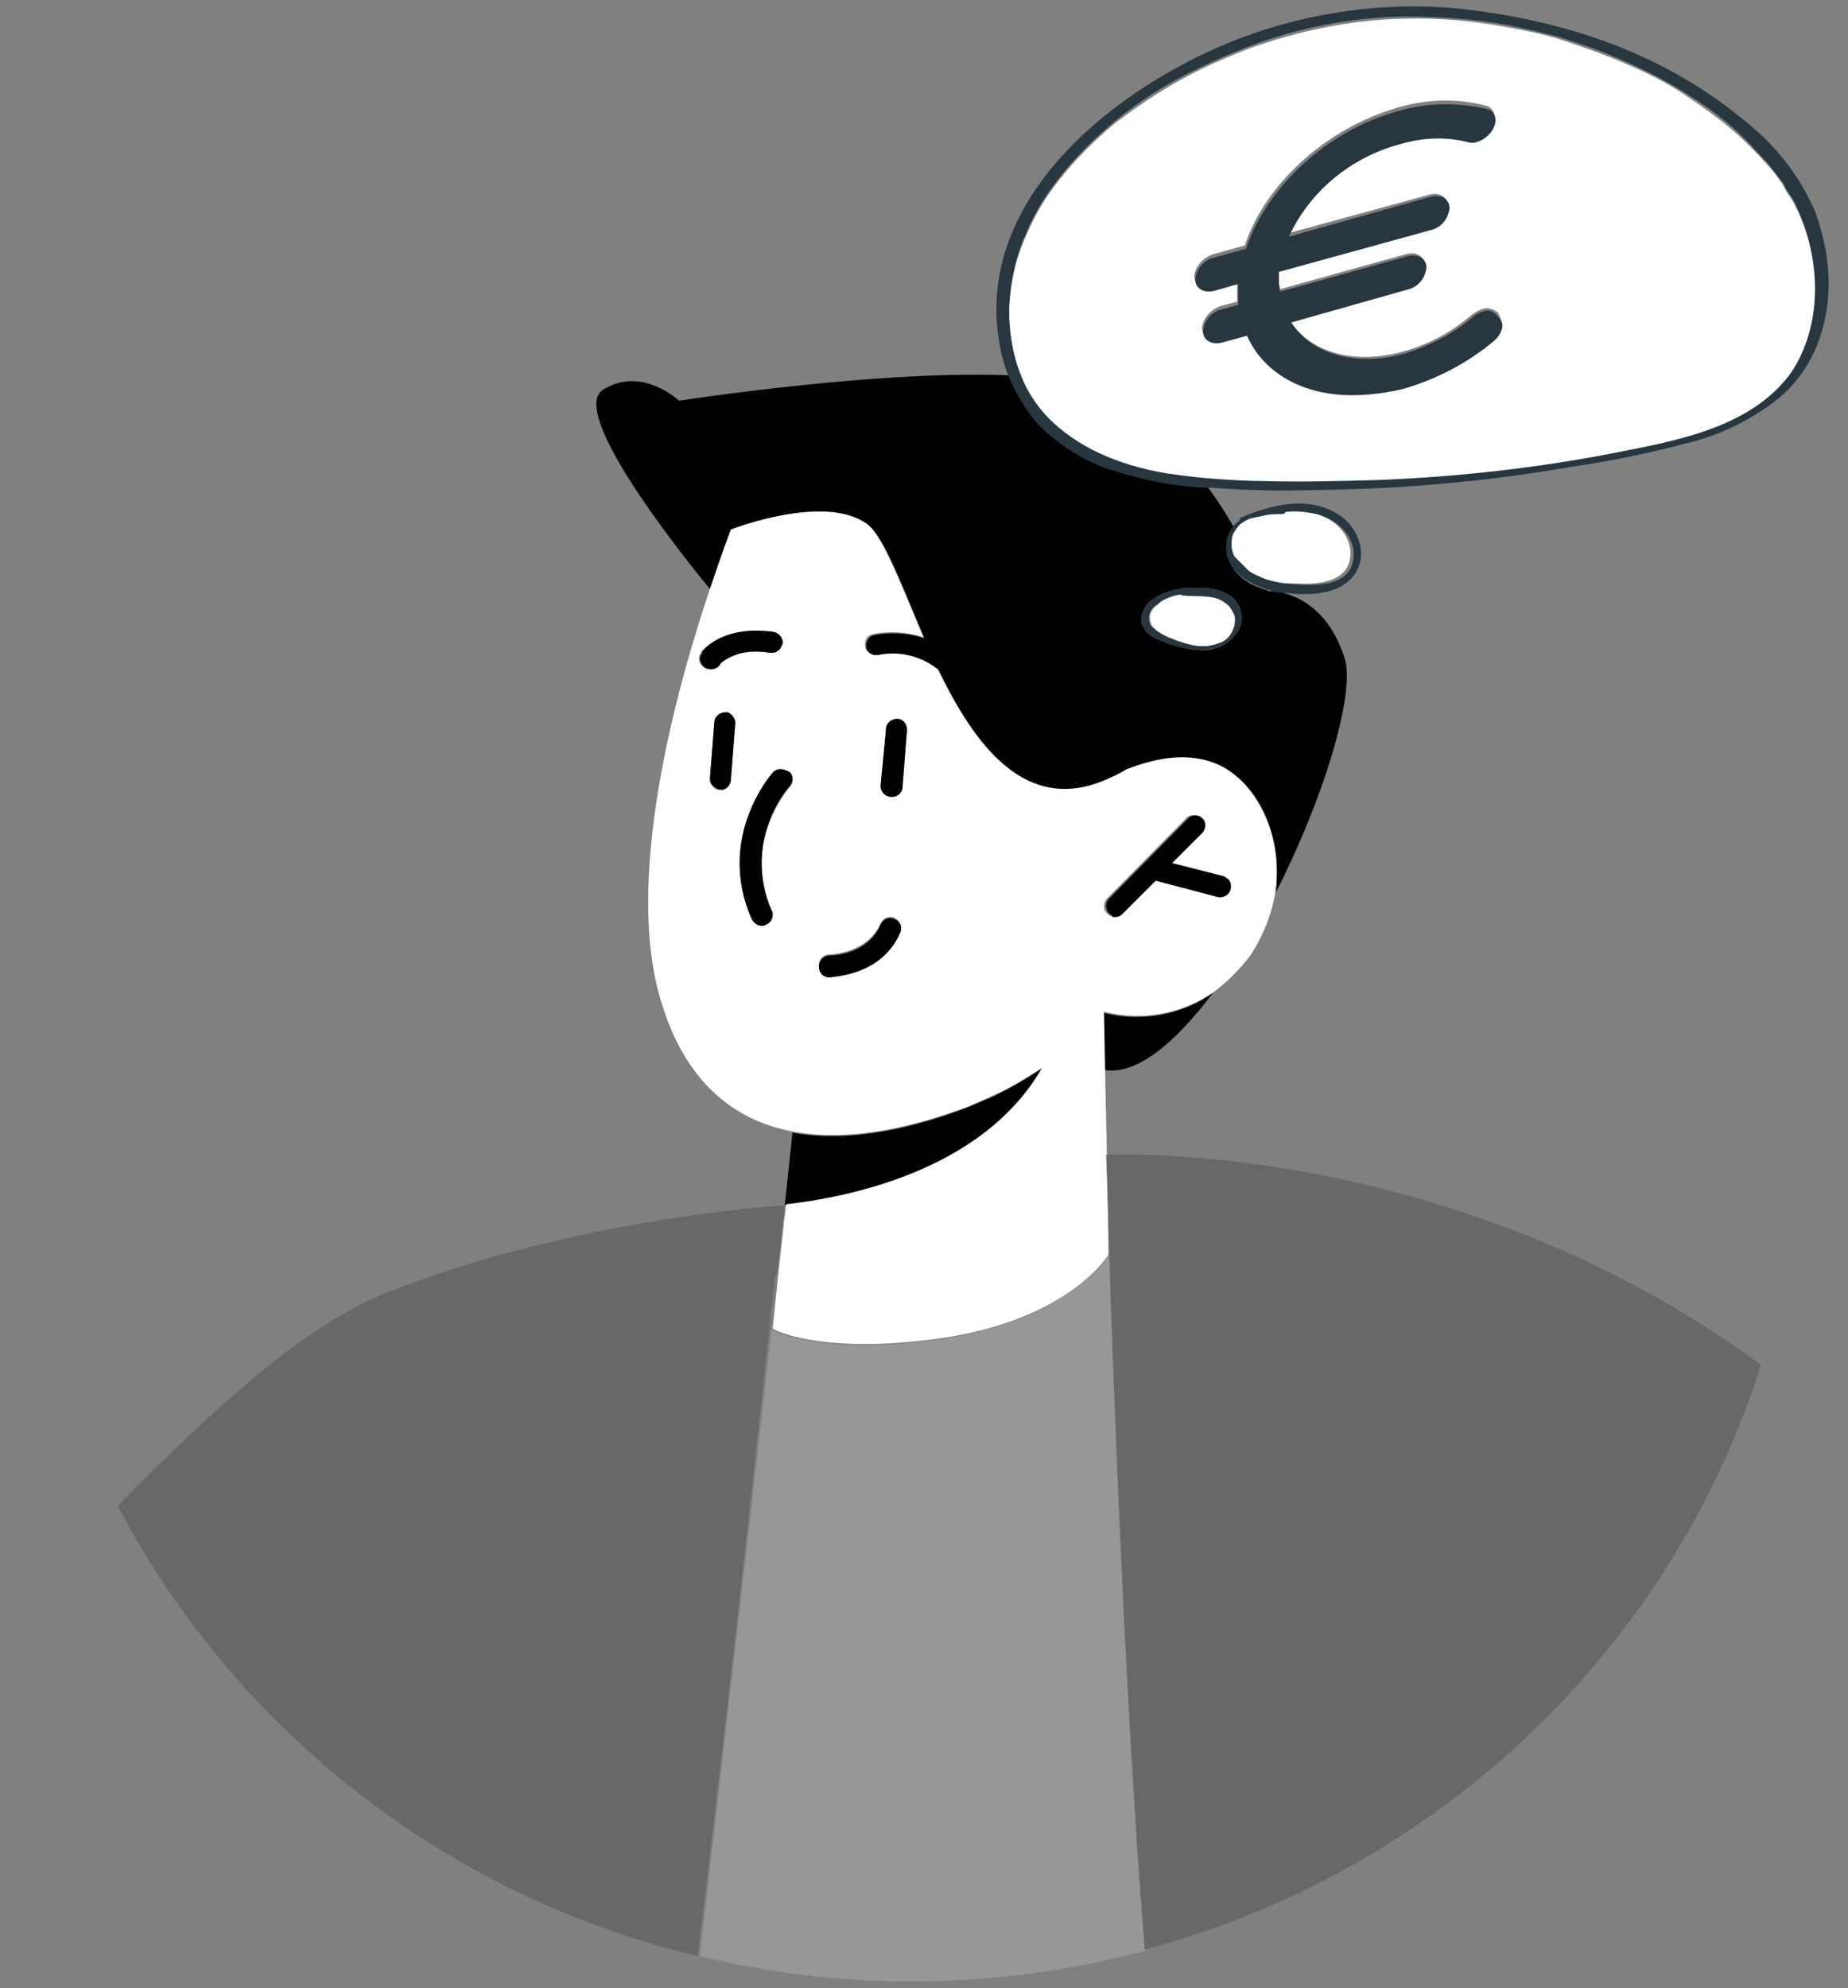 <?xml version="1.0" encoding="utf-8"?>
<!-- Generator: Adobe Illustrator 28.0.0, SVG Export Plug-In . SVG Version: 6.00 Build 0)  -->
<svg version="1.1" id="uuid-a3b8a2e9-8a5c-41c4-adf9-50a25624585e"
	 xmlns="http://www.w3.org/2000/svg" xmlns:xlink="http://www.w3.org/1999/xlink" x="0px" y="0px" viewBox="0 0 167.9 180.6"
	 style="enable-background:new 0 0 167.9 180.6;" xml:space="preserve">
<rect x="0" y="0" width="167.9" height="180.6" fill="#808080" stroke="none"/>
<style type="text/css">
	.st0{fill:none;}
	.st1{fill:#979797;}
	.st2{fill:#FFFFFF;}
	.st3{fill:#676867;}
	.st4{fill:#28363F;}
</style>
<g>
	<path class="st0" d="M70.3,57.4c0.5,0.1,0.9,0.6,0.8,1.1c0,0.3-0.2,0.5-0.4,0.6c0.2-0.1,0.3-0.4,0.4-0.6
		C71.2,58,70.8,57.5,70.3,57.4c-4.4-0.6-6.3,1.4-6.5,1.8C64.1,58.9,65.9,56.8,70.3,57.4z"/>
	<path class="st0" d="M63.6,59.8L63.6,59.8L63.6,59.8z"/>
	<path class="st0" d="M65.3,60.4L65.3,60.4c0,0,0.5-0.6,1.7-1C65.8,59.7,65.3,60.3,65.3,60.4z"/>
	<path class="st0" d="M63.5,177.7c3.1-25.7,5.8-50.3,7-61.6C69.3,127.4,66.6,152,63.5,177.7z"/>
	<path class="st0" d="M66.3,64.8c0.3,0.2,0.5,0.5,0.5,0.9l-0.4,5.2c0,0.5-0.5,0.9-0.9,0.9c-0.3,0-0.5-0.1-0.7-0.3
		c0.2,0.2,0.4,0.3,0.7,0.3c0.5,0,0.9-0.4,0.9-0.9l0.4-5.2C66.9,65.4,66.7,65,66.3,64.8z"/>
	<path class="st0" d="M71.8,71.5L71.8,71.5c-0.2,0.2-2.6,3-2.6,7C69.2,74.5,71.5,71.6,71.8,71.5z"/>
	<path class="st0" d="M81.5,65.4L81.5,65.4c0.5,0,0.9,0.5,0.9,1l-0.4,5.2c0,0.5-0.4,0.9-0.9,0.9l0,0c0.5,0,0.9-0.4,0.9-0.9l0.4-5.2
		C82.5,65.9,82.1,65.4,81.5,65.4z"/>
	<path class="st0" d="M81.2,83.5c-0.1-0.1-0.2-0.1-0.4-0.1C81,83.4,81.1,83.5,81.2,83.5c0.5,0.2,0.7,0.8,0.5,1.2
		c-1.6,3.9-6.1,4-6.4,4l0,0c0.2,0,4.7-0.1,6.4-4C82,84.3,81.8,83.7,81.2,83.5z"/>
	<path class="st0" d="M69.6,84c-0.1,0-0.3,0.1-0.4,0.1c-0.4,0-0.7-0.2-0.9-0.6c-0.8-1.8-1.1-3.5-1.1-5.1c0,1.6,0.3,3.3,1.1,5.1
		c0.2,0.3,0.5,0.6,0.9,0.6C69.4,84.1,69.5,84.1,69.6,84c0.4-0.2,0.6-0.5,0.6-0.9C70.2,83.5,70,83.9,69.6,84z"/>
	<path class="st0" d="M78.7,122.1c1.4,0,3.1-0.1,4.9-0.3C81.6,122.1,80,122.1,78.7,122.1z"/>
	<path class="st0" d="M70.7,115l0.4-3.6C71,112.3,70.9,113.5,70.7,115L70.7,115z"/>
	<path class="st0" d="M66.3,48.2L66.3,48.2c0.4-1.6,0.9-3,1.5-4.2C67.3,45.2,66.8,46.6,66.3,48.2z"/>
	<path class="st0" d="M79.8,59.5c1.9-0.4,3.9,0.1,5.4,1.3l0,0l0,0c0.2,0.1,0.4,0.2,0.6,0.2c0.3,0,0.5-0.1,0.7-0.3
		c0.2-0.2,0.2-0.4,0.2-0.7c0,0.2,0,0.5-0.2,0.7l0,0C86.3,60.9,86,61,85.8,61s-0.4-0.1-0.6-0.2l0,0C83.7,59.6,81.6,59.1,79.8,59.5
		c-0.5,0.1-1-0.2-1.2-0.7c0-0.1,0-0.2,0-0.4c0,0.1,0,0.2,0,0.4C78.7,59.4,79.2,59.6,79.8,59.5z"/>
	<path class="st0" d="M83.9,57.9c0.9,0.3,1.7,0.8,2.6,1.4C85.6,58.7,84.8,58.2,83.9,57.9z"/>
	<path class="st0" d="M109.2,75.7C109.2,75.7,109.1,75.8,109.2,75.7l-2.8,2.8l0,0l0,0l2.7-2.7C109.1,75.7,109.2,75.7,109.2,75.7
		c0.4-0.4,0.3-1-0.1-1.3c0,0-0.1,0-0.1-0.1c0,0,0.1,0,0.1,0.1C109.5,74.7,109.5,75.3,109.2,75.7z"/>
	<path class="st0" d="M78.9,47.8c1.4,1.1,3,5.5,5,10.2l0,0C81.9,53.2,80.3,48.9,78.9,47.8c-3.8-3-12.5,0.4-12.5,0.4l0,0
		C66.3,48.2,75.1,44.7,78.9,47.8z"/>
	<path class="st0" d="M100.6,114.1c0,0-4,6.4-17.1,7.8C96.7,120.6,100.6,114.1,100.6,114.1z"/>
	<path class="st0" d="M89.3,100c0.8-0.4,1.6-0.7,2.3-1.1C90.9,99.3,90.1,99.6,89.3,100z"/>
	<path class="st0" d="M111.8,80.8c-0.1,0.4-0.5,0.7-0.9,0.7c-0.1,0-0.2,0-0.2,0L105,80l-3,3c-0.2,0.2-0.4,0.3-0.7,0.3l0,0
		c-0.1,0-0.3,0-0.4-0.1c0.1,0.1,0.2,0.1,0.4,0.1c0.3,0,0.5-0.1,0.7-0.3l3-3l5.7,1.5c0.1,0,0.2,0,0.2,0
		C111.3,81.5,111.7,81.2,111.8,80.8c0.1-0.4,0-0.8-0.3-1C111.8,80,111.9,80.4,111.8,80.8z"/>
	<path class="st0" d="M69.8,40.8c-0.5,0.6-0.9,1.3-1.3,2C68.9,42.1,69.4,41.4,69.8,40.8z"/>
	<path class="st0" d="M106.6,49.1c0.1,0.4,0.8,2.1,1.2,4.3l0,0C107.5,51.1,106.8,49.4,106.6,49.1z"/>
	<path class="st0" d="M104.6,78.1c-0.4,0.1-0.7,0.3-0.8,0.7l0,0C103.9,78.4,104.3,78.1,104.6,78.1z"/>
	<path class="st0" d="M115,53.6c0,0,0.2,0,0.6,0c-0.2,0-0.4-0.1-0.7-0.2C115,53.6,115,53.6,115,53.6z"/>
	<path class="st0" d="M170.5,18.2c-0.2-0.3-0.4-0.6-0.6-0.9C170.1,17.5,170.3,17.8,170.5,18.2L170.5,18.2z"/>
	<path class="st1" d="M83.5,121.9c-1.8,0.2-3.5,0.3-4.9,0.3c-6.1,0-8.5-1.4-8.5-1.4l0.6-5.8l0,0l0,0c0,0.4-0.1,0.7-0.1,1.1
		c-1.2,11.4-4.1,36-7,61.6c6.1,1.5,12.5,2.3,19.2,2.3c7.3,0,14.5-1,21.3-2.8c-1.7-22.5-2.9-52.5-3.3-65.6h-0.1v2.6
		C100.6,114.1,96.7,120.6,83.5,121.9z"/>
	<path d="M113.3,51.7c-0.3-0.3-0.6-0.7-0.9-1.1c-0.2-0.3-0.3-0.6-0.3-1c0,0.3,0.1,0.7,0.3,1C112.7,51.1,113,51.4,113.3,51.7z"/>
	<path d="M101.5,38.2c-0.7-0.9-1.3-1.8-1.8-2.8c-0.4-0.1-0.7-0.3-1.1-0.4c-9.9-2.8-36.9,1.4-36.9,1.4s-3.4-3.2-6.9-1
		c-3.6,2.2,9.7,18.1,9.7,18.1s0,0.1,0.1,0.1c1.1-3.3,1.9-5.4,1.9-5.4l0,0l0,0c0.4-1.6,0.9-3,1.5-4.2c-0.6,1.2-1.1,2.6-1.5,4.2
		c0,0,8.8-3.5,12.5-0.4c1.4,1.2,3,5.5,5,10.2c0.9,0.3,1.7,0.8,2.6,1.4c-0.8-0.6-1.6-1.1-2.6-1.4l0,0c-1.4-0.5-3.1-0.6-4.6-0.3
		c-0.4,0.1-0.6,0.4-0.7,0.8c0,0.1,0,0.2,0,0.4c0.1,0.5,0.7,0.8,1.2,0.7c1.9-0.4,3.9,0.1,5.4,1.3l0,0c0.2,0.1,0.4,0.2,0.6,0.2
		c0.3,0,0.5-0.1,0.7-0.3l0,0c0.2-0.2,0.2-0.4,0.2-0.7c0,0.2,0,0.5-0.2,0.7s-0.5,0.3-0.7,0.3c-0.2,0-0.4-0.1-0.6-0.2l0,0
		c3.3,6.8,7.9,13.2,15.1,10.1c0.7-0.3,1.4-0.7,2-1l0,0c1.9-0.8,5.1-1.7,8-0.6c3.1,1.1,5.6,5,5.6,9.7c0,0.7,0,1.3-0.1,2
		c4.4-8.6,7.2-18,6.3-21.2c-1.4-4.5-4.2-5.7-5.8-6.1c-0.1,0-0.1,0-0.2,0s-0.3,0-0.4-0.1c-0.4,0-0.6,0-0.6,0s0-0.1-0.1-0.1
		c-1.9-0.5-3.7-1.8-3.6-4c0-0.6,0.3-1.2,0.6-1.7c-0.9-1.6-2.1-3.4-3.5-5.1h-0.1C105.7,41.8,103.4,40.2,101.5,38.2z M68.5,42.8
		c0.4-0.7,0.9-1.4,1.3-2C69.4,41.4,68.9,42.1,68.5,42.8z M108.7,53.4c1.6-0.1,3.5,0.4,4,2s-0.8,3.1-2.3,3.5c-0.7,0.2-1.3,0.2-2,0.1
		c-0.2,0-0.5-0.1-0.7-0.1c-0.9-0.2-1.8-0.5-2.7-0.9c-0.7-0.3-1.2-0.9-1.3-1.6c0-0.8,0.4-1.6,1.1-2c0.9-0.6,1.9-0.9,3.1-1
		c-0.4-2.3-1.1-4-1.2-4.3c0.1,0.4,0.8,2.1,1.2,4.3C108.2,53.4,108.5,53.4,108.7,53.4z"/>
	<path d="M100.2,92l0.1,5.2c3,0.5,6.5-2.5,9.9-7l0,0C107.4,92.2,103.7,92.9,100.2,92z"/>
	<polygon class="st2" points="71.3,109.5 71.3,109.5 72,102.9 	"/>
	<path d="M94.6,97.1c-0.9,0.6-1.8,1.2-3,1.8c-0.7,0.4-1.5,0.8-2.3,1.1c-0.4,0.2-0.9,0.4-1.4,0.6l0,0c-4.4,1.7-10.4,3.3-15.9,2.3l0,0
		l-0.7,6.6C76.6,108.9,89.1,106.6,94.6,97.1z"/>
	<path class="st2" d="M110.3,69.3c-2.9-1.1-5.9-0.2-8,0.6l0,0c-0.6,0.4-1.3,0.7-2,1c-7.2,3-11.8-3.3-15.1-10.1l0,0l0,0l0,0
		c-1.5-1.2-3.5-1.7-5.4-1.3c-0.5,0.1-1-0.2-1.2-0.7c0-0.1,0-0.3,0-0.4c0-0.4,0.3-0.7,0.7-0.8c1.5-0.3,3.2-0.2,4.6,0.3
		c-2-4.7-3.6-9-5-10.2c-3.8-3-12.5,0.4-12.5,0.4s-0.8,2.1-1.9,5.4c-3,8.9-8,26.7-4.3,37.9c2.3,7.3,6.9,10.5,11.9,11.4l0,0
		c5.4,1,11.4-0.6,15.9-2.3l0,0c0.5-0.2,0.9-0.4,1.4-0.6c0.8-0.4,1.6-0.7,2.3-1.1c1.1-0.6,2-1.2,3-1.8c-5.5,9.5-18,11.8-23.3,12.4
		l0,0c0,0,0,0.3-0.1,1l0,0c0,0.2-0.1,0.5-0.1,0.9l-0.4,3.6l-0.6,5.8c0,0,2.3,1.4,8.5,1.4c1.4,0,3.1-0.1,4.9-0.3
		c13.2-1.3,17.1-7.8,17.1-7.8v-2.6l0,0l-0.3-14.3l-0.1-5.2l0,0c3.5,0.9,7.1,0.2,10-1.8l0,0c1.2-0.9,2.3-2,3.3-3.3c1.3-2,2-4,2.3-5.9
		c0.1-0.7,0.1-1.4,0.1-2C115.9,74.3,113.3,70.4,110.3,69.3z M66.4,70.9c0,0.5-0.5,0.9-0.9,0.9c-0.3,0-0.5-0.1-0.7-0.3
		c-0.2-0.2-0.3-0.4-0.3-0.7l0,0l0.4-5.1c0-0.5,0.5-0.9,1-0.9c0.1,0,0.3,0,0.4,0.1c0.3,0.2,0.6,0.5,0.5,0.9L66.4,70.9z M65.3,60.4
		L65.3,60.4L65.3,60.4L65.3,60.4c-0.2,0.2-0.5,0.4-0.8,0.4c-0.5,0-1-0.4-1-1l0,0l0,0l0,0c0-0.2,0.1-0.4,0.2-0.5c0,0,0,0,0-0.1
		c0.3-0.3,2.1-2.4,6.5-1.8c0.5,0.1,0.9,0.6,0.8,1.1c0,0.3-0.2,0.5-0.4,0.6c-0.2,0.1-0.4,0.2-0.7,0.2c-1.3-0.2-2.2-0.1-3,0.1
		C65.8,59.8,65.3,60.4,65.3,60.4z M71.8,71.4C71.7,71.5,71.7,71.5,71.8,71.4L71.8,71.4c-0.1,0.2-2.6,3-2.6,7c0,1.3,0.3,2.8,0.9,4.3
		c0.1,0.1,0.1,0.2,0.1,0.4c0,0.4-0.2,0.7-0.6,0.9c-0.1,0-0.2,0.1-0.4,0.1c-0.4,0-0.7-0.2-0.9-0.6c-0.8-1.8-1.1-3.5-1.1-5.1
		c0-4.7,2.9-8,3-8.2l0,0c0.3-0.4,0.9-0.5,1.3-0.1C72,70.4,72.1,71,71.8,71.4z M81.8,84.7c-1.7,3.9-6.2,4-6.4,4l0,0l0,0
		c-0.5,0-1-0.4-1-1s0.4-1,1-1c0.1,0,3.4-0.1,4.6-2.8c0.2-0.4,0.5-0.6,0.9-0.6c0.1,0,0.3,0,0.4,0.1C81.8,83.7,82,84.3,81.8,84.7z
		 M82,71.5c0,0.5-0.4,0.9-0.9,0.9l0,0l0,0l0,0c-0.5,0-1-0.5-1-1l0,0l0.4-5.2c0-0.5,0.5-0.9,1-0.9l0,0l0,0c0.5,0,0.9,0.5,0.9,1
		L82,71.5z M111.8,80.8c-0.1,0.4-0.5,0.7-0.9,0.7c-0.1,0-0.2,0-0.2,0L105,80l-3,3c-0.2,0.2-0.4,0.3-0.7,0.3c-0.1,0-0.3,0-0.4-0.1
		c-0.1,0-0.1-0.1-0.2-0.1l-0.1-0.1c-0.2-0.2-0.3-0.4-0.3-0.7c0-0.2,0.1-0.5,0.3-0.7l7.1-7.2c0.3-0.4,0.8-0.4,1.2-0.2
		c0,0,0.1,0,0.1,0.1c0.4,0.3,0.5,0.9,0.1,1.3l-0.1,0.1l-2.7,2.7l4.7,1.2c0.1,0,0.2,0.1,0.3,0.2C111.8,80,111.9,80.4,111.8,80.8z"/>
	<path d="M105.7,57.7c0.1,0.1,0.3,0.1,0.4,0.2c0.3,0.1,0.7,0.3,1.1,0.4c-0.4-0.1-0.7-0.3-1.1-0.4C106,57.8,105.8,57.7,105.7,57.7z"
		/>
	<path class="st3" d="M70.7,115L70.7,115c0.2-1.5,0.3-2.7,0.4-3.6c0-0.3,0.1-0.6,0.1-0.9l0,0c0.1-0.7,0.1-1,0.1-1
		c-0.2,0-18.9,1.1-36.1,7.9c-8.2,3.2-17.4,12.2-24.5,19.4c10.6,20.2,29.7,35.4,52.7,40.9c3.1-25.7,5.8-50.3,7-61.6
		C70.6,115.7,70.7,115.3,70.7,115z"/>
	<path class="st3" d="M100.5,104.9L100.5,104.9L100.5,104.9z"/>
	<path class="st3" d="M100.5,104.9c0,0.1,0.1,2.5,0.2,6.6c0.4,13.1,1.5,43.1,3.3,65.6c26.7-7.1,47.8-27.3,56-53.1
		C131.9,103.3,100.5,104.9,100.5,104.9z"/>
	<path d="M101.3,83.3c0.3,0,0.5-0.1,0.7-0.3l3-3l5.7,1.5c0.1,0,0.2,0,0.2,0c0.4,0,0.8-0.3,0.9-0.7c0.1-0.4,0-0.8-0.3-1
		c-0.1-0.1-0.2-0.1-0.3-0.2l-4.7-1.2l0,0l0,0l2.7-2.7l0.1-0.1c0.3-0.4,0.3-1-0.1-1.3c0,0-0.1,0-0.1-0.1c-0.4-0.2-0.9-0.2-1.2,0.2
		l-7.1,7.2c-0.2,0.2-0.3,0.4-0.3,0.7c0,0.3,0.1,0.5,0.3,0.7l0.1,0.1c0.1,0,0.1,0.1,0.2,0.1C101,83.3,101.1,83.3,101.3,83.3
		L101.3,83.3z M104.6,78.1c-0.4,0.1-0.7,0.3-0.8,0.7l0,0C103.9,78.4,104.3,78.1,104.6,78.1z"/>
	<path d="M70,59.3c0.3,0,0.5,0,0.7-0.2c0.2-0.1,0.3-0.4,0.4-0.6c0.1-0.5-0.3-1-0.8-1.1c-4.4-0.6-6.2,1.4-6.5,1.8c0,0,0,0,0,0.1
		c-0.1,0.2-0.2,0.3-0.2,0.5l0,0l0,0c0,0.5,0.4,1,1,1c0.3,0,0.6-0.1,0.8-0.4l0,0l0,0c0-0.1,0.5-0.6,1.7-1
		C67.8,59.2,68.8,59.1,70,59.3z"/>
	<path d="M66.4,70.9l0.4-5.2c0-0.4-0.2-0.7-0.5-0.9c-0.1-0.1-0.2-0.1-0.4-0.1c-0.5,0-1,0.4-1,0.9l-0.4,5.1l0,0
		c0,0.3,0.1,0.5,0.3,0.7s0.4,0.3,0.7,0.3C65.9,71.8,66.3,71.4,66.4,70.9z"/>
	<path d="M82,71.5l0.4-5.2c0-0.5-0.3-1-0.9-1l0,0c-0.5,0-1,0.4-1,0.9L80,71.4l0,0c0,0.5,0.4,1,1,1l0,0l0,0C81.5,72.4,82,72,82,71.5z
		"/>
	<path d="M70.2,70.2L70.2,70.2c-0.2,0.2-3,3.5-3,8.2c0,1.6,0.3,3.3,1.1,5.1c0.2,0.3,0.5,0.6,0.9,0.6c0.1,0,0.3,0,0.4-0.1
		c0.4-0.2,0.6-0.5,0.6-0.9c0-0.1,0-0.3-0.1-0.4c-0.7-1.5-0.9-3-0.9-4.3c0-4,2.3-6.8,2.6-7l0,0c0.3-0.4,0.3-1-0.1-1.3
		C71.1,69.8,70.5,69.8,70.2,70.2z"/>
	<path d="M81.8,84.7c0.2-0.5,0-1-0.5-1.2c-0.1,0-0.2-0.1-0.4-0.1c-0.4,0-0.7,0.2-0.9,0.6c-1.2,2.8-4.5,2.8-4.6,2.8c-0.5,0-1,0.4-1,1
		s0.4,1,1,1l0,0C75.6,88.7,80.1,88.7,81.8,84.7z"/>
	<path class="st4" d="M115,53.5c0.2,0.1,0.4,0.1,0.7,0.2c0.1,0,0.3,0.1,0.4,0.1c0.1,0,0.1,0,0.2,0c2.1,0.3,5.1,0.4,6.6-1.4
		c1.5-1.8,0.6-4.4-1.2-5.6c-2.7-1.8-6.1-1-8.9,0.2c-0.1,0-0.2,0.2-0.2,0.3c-0.3,0.2-0.5,0.4-0.6,0.6c-0.4,0.5-0.6,1.1-0.6,1.7
		C111.3,51.6,113.1,52.9,115,53.5z M112.3,48.7c0.1-0.4,0.4-0.7,0.7-1c0.3-0.2,0.5-0.4,0.9-0.5l1.4-0.3c0.5-0.1,1-0.1,1.5-0.1
		c0.1,0,0.2-0.1,0.3-0.2c0.9-0.1,1.8,0,2.8,0.2c1.8,0.5,3.5,2.2,3,4.3s-3.2,2.1-4.9,2c-0.5,0-1-0.1-1.5-0.1c-0.5-0.1-1-0.2-1.5-0.4
		c-0.1,0-0.1-0.1-0.2-0.1c-0.4-0.2-0.8-0.4-1.2-0.7c-0.3-0.3-0.6-0.7-0.9-1.1c-0.2-0.3-0.3-0.6-0.3-1
		C112.1,49.3,112.1,49,112.3,48.7z"/>
	<path class="st2" d="M113.3,51.7c0.3,0.3,0.7,0.5,1.2,0.7c0.1,0,0.1,0.1,0.2,0.1c0.5,0.2,1,0.3,1.5,0.4c0.5,0.1,1,0.1,1.5,0.1
		c1.7,0.1,4.4,0,4.9-2s-1.1-3.8-3-4.3c-0.9-0.2-1.8-0.3-2.8-0.2c0,0.1-0.2,0.2-0.3,0.2c-0.5,0-1,0-1.5,0.1l-1.4,0.3
		c-0.3,0.1-0.6,0.3-0.9,0.5c-0.3,0.3-0.5,0.6-0.7,1c-0.1,0.3-0.1,0.6-0.1,1c0,0.3,0.1,0.7,0.3,1C112.7,51.1,113,51.4,113.3,51.7z"/>
	<path class="st4" d="M165.6,21.5c-0.2-0.8-0.4-1.5-0.7-2.3c-1.2-2.8-3.1-5.4-5.4-7.4c-7.2-6.3-16-9.8-26.8-11
		c-6.8-0.7-13.8,0.3-20.1,2.7c-10.9,4.2-23.7,14.1-21.9,27c0.2,1.7,0.7,3.4,1.5,4.9c0.5,1,1.1,1.9,1.8,2.8c1.8,2,4.3,3.6,6.9,4.5
		h0.1c2.8,0.9,5.6,1.5,8.6,1.6h0.4c3.8,0.3,6.9,0.3,10.2,0.2c7.5-0.1,15.2-0.8,22.6-2.1c3.5-0.5,6.9-1.2,10.3-2.1
		c3-0.7,5.7-2,8.1-3.8C165.7,33.1,167,27,165.6,21.5z M162.7,33.7c-3.5,4.9-10.2,6.1-15.8,7.2c-7.1,1.4-14.3,2.2-21.5,2.5
		c-3.6,0.1-7.1,0.2-10.6,0.1c-1.4,0-3-0.1-4.4-0.2c-1.4-0.1-3-0.3-4.4-0.5c-4.2-0.7-8.3-2.3-11-5.3c-0.9-1-1.6-2.2-2.2-3.5
		c-0.7-1.7-1-3.4-1.1-5.2c0-0.4,0-0.7,0-1.1c0.1-1.8,0.4-3.5,1-5.2c0.1-0.3,0.2-0.7,0.4-1c0.5-1.3,1.2-2.6,2-3.8
		c1.7-2.5,3.8-4.7,6.2-6.7c2.3-1.9,5-3.6,7.8-4.9c1.4-0.7,2.9-1.3,4.4-1.9c4.5-1.7,9.2-2.6,14-2.7l0,0c3.3,0,6.4,0.2,9.6,0.8
		c1.5,0.3,3.2,0.7,4.7,1.1c1.5,0.5,3.1,1,4.5,1.6c2.2,0.9,4.5,2,6.6,3.3c2.1,1.3,4.2,2.8,5.9,4.6c0.6,0.6,1.1,1.2,1.7,1.8
		c0.5,0.6,1,1.3,1.5,1.9c0.1,0.2,0.2,0.4,0.3,0.6c0.2,0.3,0.4,0.6,0.6,0.9C165.4,22.9,165.8,29.3,162.7,33.7z"/>
	<path class="st2" d="M162.9,18.3c-0.2-0.3-0.4-0.6-0.6-0.9c-0.1-0.2-0.2-0.4-0.3-0.6c-0.5-0.7-0.9-1.3-1.5-1.9
		c-0.5-0.6-1.1-1.2-1.7-1.8c-1.7-1.7-3.8-3.2-5.9-4.6c-2.1-1.4-4.4-2.4-6.6-3.3c-1.5-0.6-3-1.1-4.5-1.6c-1.5-0.5-3.1-0.8-4.7-1.1
		c-3.2-0.6-6.3-0.9-9.6-0.8l0,0c-4.8,0.1-9.5,1.1-14,2.7c-1.5,0.6-3,1.2-4.4,1.9c-2.7,1.3-5.3,3-7.8,4.9c-2.3,1.9-4.5,4.2-6.2,6.7
		c-0.8,1.2-1.4,2.4-2,3.8c-0.1,0.3-0.3,0.7-0.4,1c-0.6,1.7-0.9,3.4-1,5.2c0,0.4,0,0.7,0,1.1c0.1,1.8,0.4,3.5,1.1,5.2
		c0.5,1.3,1.3,2.5,2.2,3.5c2.8,3,6.8,4.6,11,5.3c1.4,0.2,2.9,0.4,4.4,0.5c1.4,0.1,3,0.2,4.4,0.2c3.6,0.1,7,0,10.6-0.1
		c7.2-0.3,14.4-1.1,21.5-2.5c5.6-1.1,12.2-2.3,15.8-7.2C165.8,29.3,165.4,22.9,162.9,18.3L162.9,18.3z M136.4,29.3
		c0,0.5-0.3,1-0.8,1.4c-2.3,2-5.1,3.4-8.1,4.3c-1.6,0.5-3.2,0.6-4.7,0.6h-0.1c-4.5,0-8-2.1-9.5-5.4l-2.2,0.6c-1,0.3-1.7-0.2-1.8-1
		c0.1-0.9,0.8-1.7,1.7-2l1.5-0.4c0-0.3,0-0.6,0-0.9s0-0.6,0-1l-2.1,0.6l0,0c-1,0.3-1.7-0.2-1.8-1c0.1-0.9,0.8-1.7,1.7-2l2.9-0.8
		c1.8-5.5,7.3-10.6,13.8-12.5c2.7-0.8,5.4-0.9,8.1-0.2c0.8,0.2,1,1.1,0.5,1.9c-0.3,0.5-0.8,0.9-1.4,1.1c-0.3,0.1-0.6,0.1-0.9,0
		c-2-0.5-4.2-0.4-6.1,0.2c-4.5,1.3-8.2,4.3-10.1,8.4l12.8-3.5c1-0.3,1.7,0.2,1.8,1c-0.1,1-0.8,1.7-1.7,2l-13.8,3.8c0,0.3,0,0.6,0,1
		c0,0.3,0,0.6,0.1,0.8l11.5-3.2c1-0.3,1.7,0.2,1.8,1c-0.1,0.9-0.8,1.7-1.7,2l-10.6,3c1.8,2.9,5.8,4.1,10.4,2.8
		c2.2-0.6,4.4-1.8,6.1-3.3c0.3-0.2,0.6-0.4,0.9-0.5c0.5-0.2,1-0.1,1.5,0.3C136.3,28.8,136.4,29,136.4,29.3L136.4,29.3z"/>
	<path class="st4" d="M107.9,53.4c-1.1,0-2.1,0.4-3.1,1c-0.7,0.4-1.1,1.2-1.1,2c0.1,0.7,0.6,1.3,1.3,1.6c0.8,0.4,1.7,0.7,2.7,0.9
		c0.2,0.1,0.5,0.1,0.7,0.1c0.7,0.1,1.3,0,2-0.1c1.5-0.4,2.9-1.9,2.3-3.5c-0.6-1.6-2.3-2.1-4-2C108.5,53.4,108.2,53.4,107.9,53.4
		L107.9,53.4z M110.2,54.3c0.5,0.1,1,0.4,1.4,0.8c0.1,0.1,0.2,0.2,0.2,0.3c0.1,0.1,0.1,0.2,0.2,0.4c0,0.1,0.1,0.3,0.1,0.4
		c0,0.3,0,0.5-0.1,0.8c-0.2,0.6-0.6,1.2-1.3,1.4c-1.1,0.5-2.3,0.3-3.5-0.1c-0.4-0.1-0.7-0.3-1.1-0.4c-0.1,0-0.3-0.1-0.4-0.2
		c-0.4-0.2-0.8-0.5-1.1-0.8c-0.3-0.5-0.3-1,0-1.5c0.1-0.1,0.2-0.3,0.4-0.4c0.2-0.1,0.3-0.2,0.5-0.4c0.5-0.3,1.1-0.5,1.7-0.6l0,0
		c0,0.1,0.1,0.1,0.2,0.1C108.3,54.2,109.3,54.1,110.2,54.3z"/>
	<path class="st2" d="M107.3,54L107.3,54c-0.6,0.1-1.2,0.3-1.7,0.6c-0.2,0.1-0.3,0.2-0.5,0.4c-0.1,0.1-0.3,0.2-0.4,0.4
		c-0.3,0.4-0.3,1,0,1.5c0.3,0.3,0.7,0.6,1.1,0.8c0.1,0.1,0.3,0.1,0.4,0.2c0.3,0.1,0.7,0.3,1.1,0.4c1.1,0.4,2.3,0.6,3.5,0.1
		c0.7-0.2,1.1-0.8,1.3-1.4c0.1-0.3,0.1-0.5,0.1-0.8c0-0.1,0-0.3-0.1-0.4c0-0.1-0.1-0.2-0.2-0.4c-0.1-0.1-0.1-0.2-0.2-0.3
		c-0.4-0.4-0.9-0.7-1.4-0.8c-0.9-0.2-1.8-0.1-2.8-0.2C107.4,54.1,107.3,54.1,107.3,54z"/>
	<path class="st4" d="M134.7,28.3c-0.3,0.1-0.7,0.3-0.9,0.5c-1.7,1.5-3.9,2.6-6.1,3.3c-4.6,1.3-8.6,0-10.4-2.8l10.6-3
		c0.9-0.2,1.6-1,1.7-2c0-0.8-0.8-1.3-1.8-1l-11.5,3.2c0-0.3-0.1-0.6-0.1-0.8c0-0.3,0-0.7,0-1l13.8-3.8c0.9-0.2,1.6-1,1.7-2
		c0-0.8-0.8-1.3-1.8-1l-12.8,3.6c1.9-4.1,5.6-7.2,10.1-8.4c2-0.6,4.1-0.7,6.1-0.2c0.3,0.1,0.6,0.1,0.9,0c0.6-0.2,1.1-0.6,1.4-1.1
		c0.5-0.8,0.3-1.7-0.5-1.9c-2.7-0.6-5.4-0.6-8.1,0.2c-6.5,1.8-11.9,6.9-13.8,12.5l-2.9,0.8c-0.9,0.2-1.6,1-1.7,2
		c0,0.8,0.8,1.3,1.8,1l0,0l2.1-0.6c0,0.3,0,0.7,0,1s0,0.6,0,0.9l-1.5,0.4c-0.9,0.2-1.6,1-1.7,2c0,0.8,0.8,1.3,1.8,1l2.2-0.6
		c1.5,3.4,5.1,5.4,9.5,5.4h0.1c1.4,0,3.1-0.2,4.7-0.6c3-0.9,5.7-2.3,8.1-4.3c0.5-0.4,0.8-1,0.8-1.4l0,0c0-0.3-0.1-0.5-0.3-0.7
		C135.7,28.2,135.2,28.1,134.7,28.3z"/>
</g>
<rect y="13.5" class="st0" width="167.6" height="167.6"/>
</svg>
